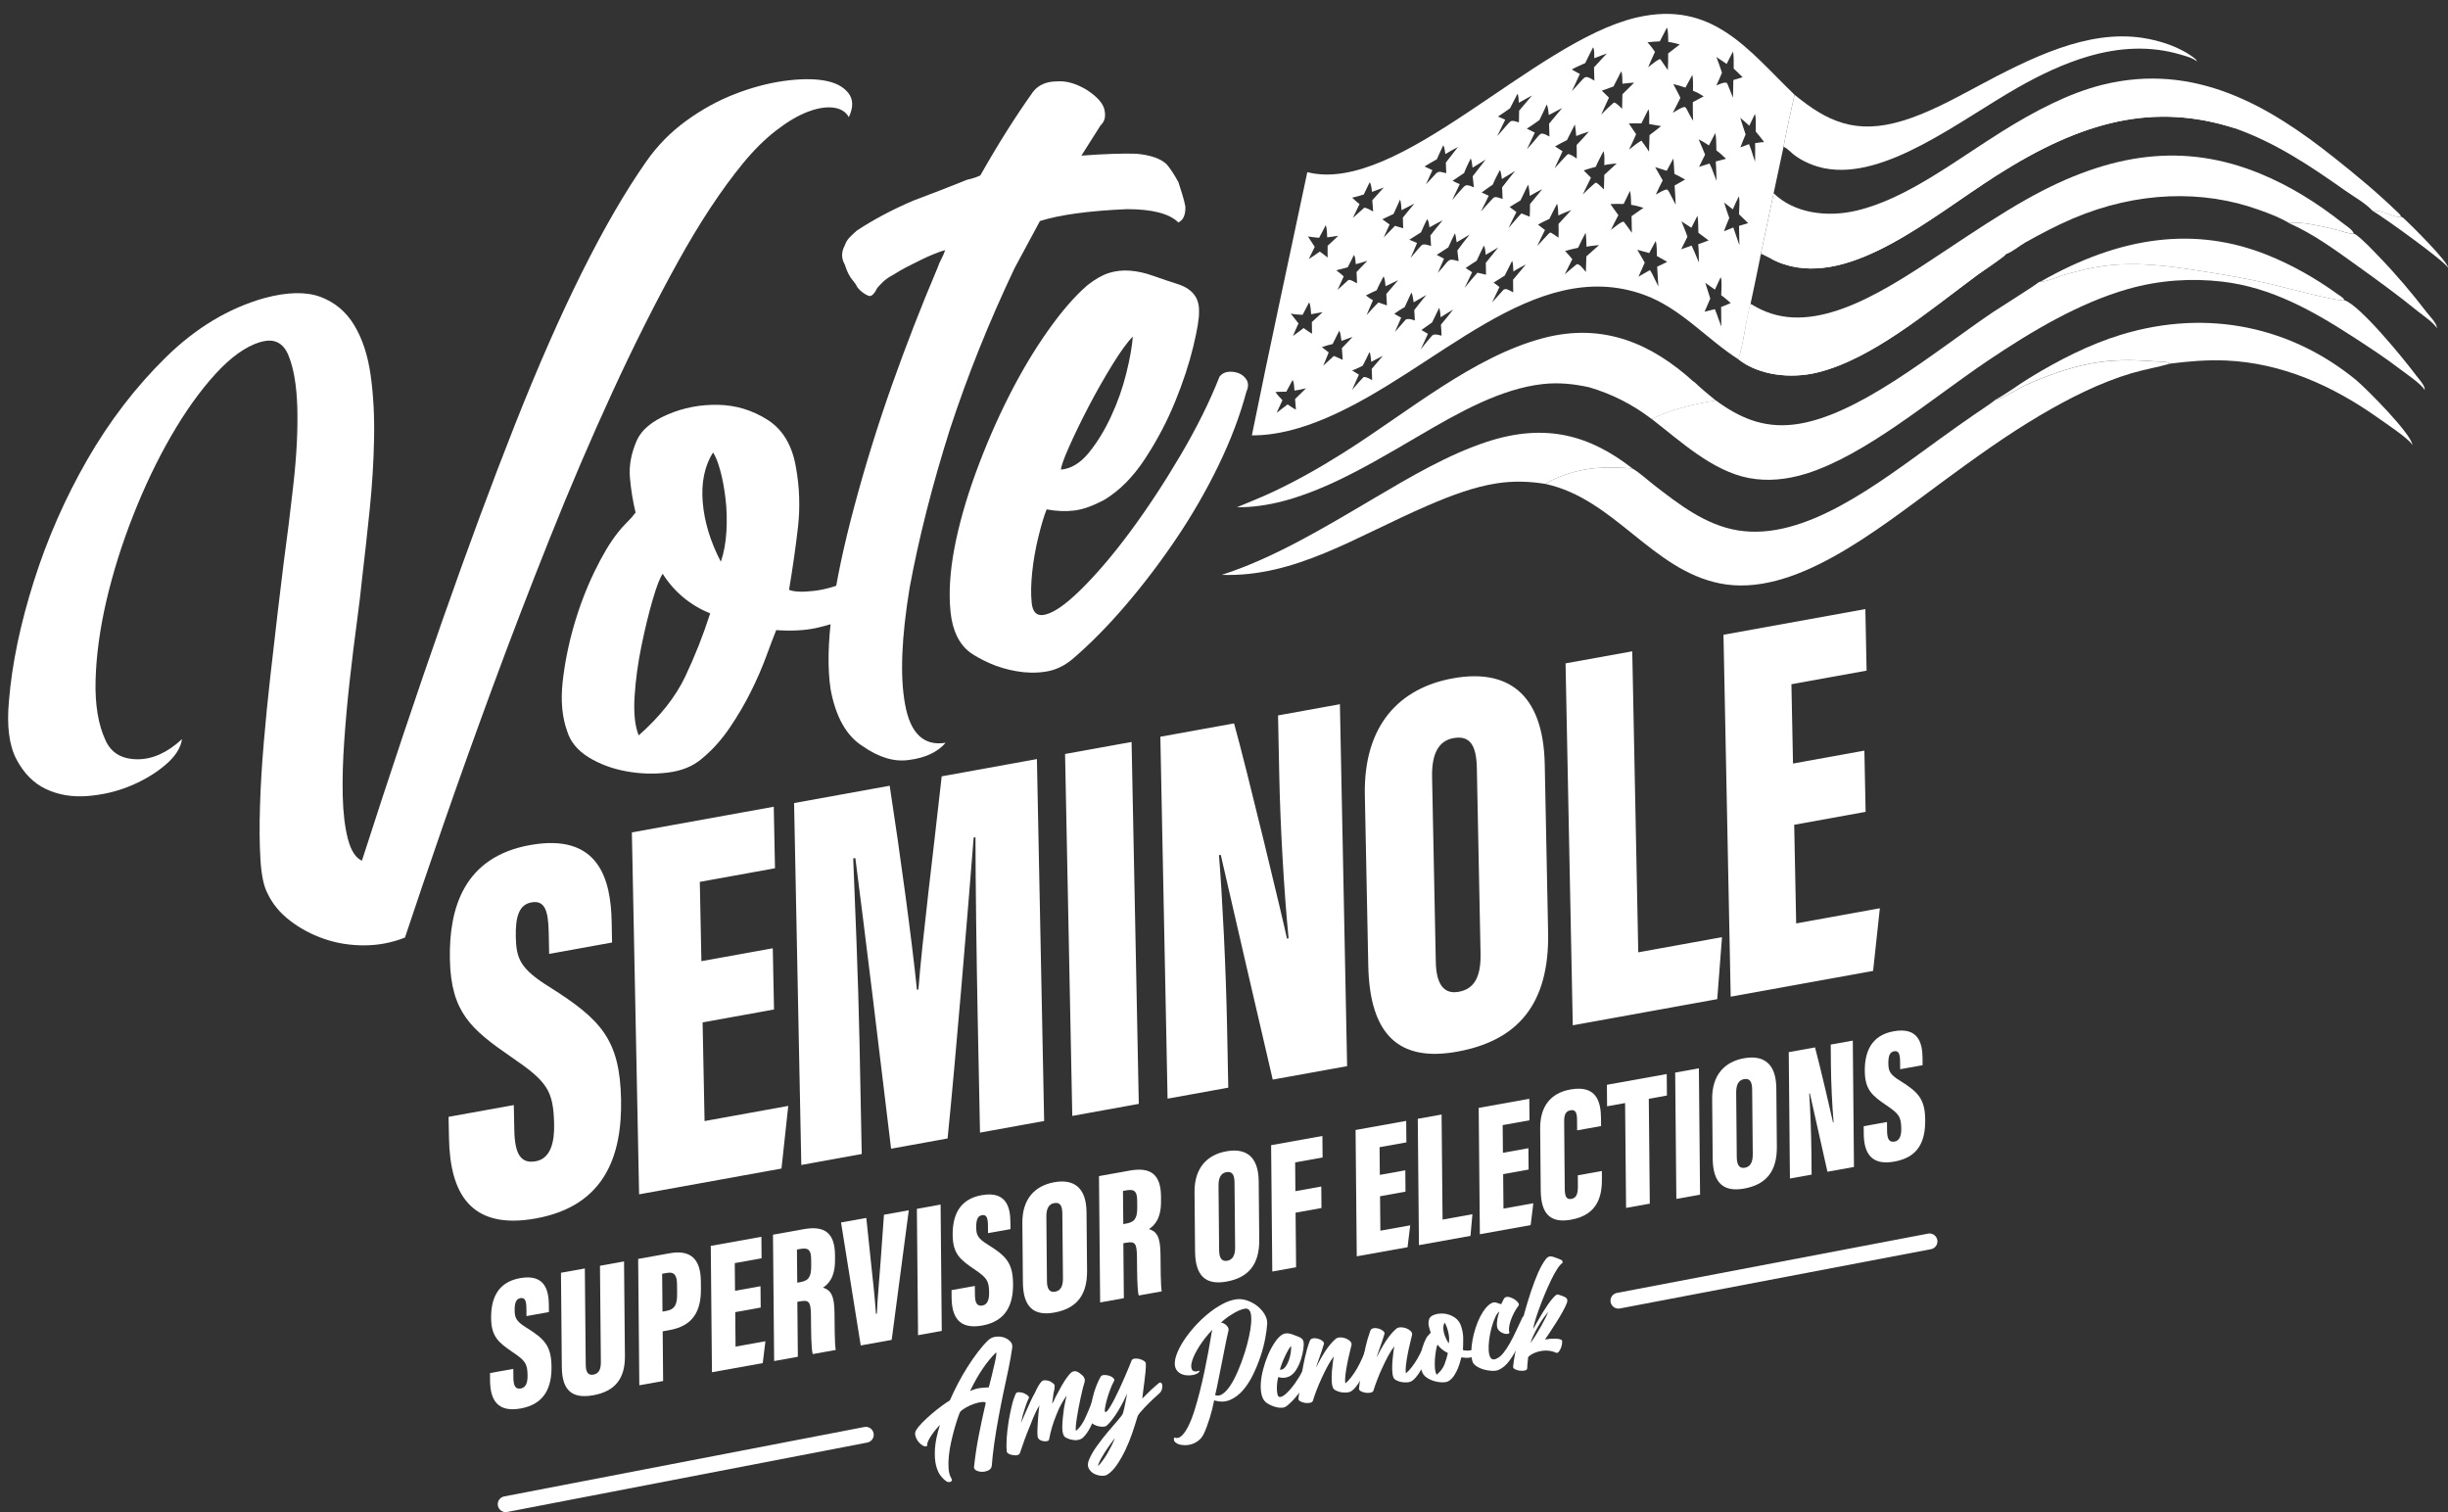 <svg width="170" height="105" viewBox="0 0 170 105" fill="none" xmlns="http://www.w3.org/2000/svg">
<rect x="0" y="0" width="170" height="105" fill="#333333" stroke="none"/>
<path d="M18.068 23.751C17.059 24.061 16.017 24.806 14.946 25.985C13.873 27.163 12.851 28.599 11.877 30.287C10.903 31.975 10.024 33.815 9.241 35.809C8.457 37.803 7.841 39.775 7.388 41.718C6.937 43.664 6.687 45.497 6.638 47.214C6.59 48.933 6.823 50.34 7.34 51.431C7.729 52.279 8.452 52.71 9.514 52.723C10.576 52.736 11.618 52.27 12.642 51.323C12.55 51.943 12.161 52.543 11.477 53.121C10.793 53.702 9.987 54.183 9.059 54.57C8.131 54.957 7.137 55.192 6.08 55.276C5.023 55.359 4.062 55.199 3.202 54.796C2.341 54.392 1.655 53.702 1.143 52.728C0.63 51.754 0.459 50.393 0.624 48.643C0.835 46.089 1.411 43.328 2.352 40.358C3.293 37.39 4.535 34.569 6.076 31.894C7.619 29.221 9.428 26.862 11.508 24.82C13.585 22.777 15.869 21.403 18.358 20.698C19.952 20.271 21.249 20.245 22.245 20.612C23.24 20.981 24.025 21.634 24.595 22.573C25.164 23.512 25.544 24.67 25.738 26.046C25.931 27.422 26.01 28.909 25.977 30.505C25.944 32.101 25.843 33.723 25.674 35.376C25.505 37.027 25.333 38.592 25.157 40.065C25.074 40.92 24.948 41.967 24.784 43.2C24.617 44.433 24.454 45.757 24.296 47.168C24.137 48.579 24.008 49.993 23.909 51.407C23.808 52.822 23.772 54.113 23.801 55.273C23.827 56.436 23.948 57.428 24.157 58.243C24.368 59.059 24.691 59.567 25.133 59.767C29.042 47.617 32.583 37.526 35.756 29.5C38.928 21.474 41.964 15.386 44.861 11.24C45.642 10.119 46.576 9.165 47.664 8.38C48.752 7.593 49.878 6.976 51.038 6.527C52.199 6.079 53.327 5.778 54.422 5.624C55.514 5.472 56.449 5.459 57.22 5.588C57.992 5.72 58.553 6.006 58.906 6.448C59.258 6.89 59.271 7.45 58.946 8.134C58.733 7.754 58.37 7.534 57.858 7.472C57.343 7.411 56.748 7.512 56.071 7.771C55.394 8.033 54.664 8.466 53.883 9.071C53.103 9.677 52.336 10.436 51.588 11.35C50.091 13.177 48.581 15.466 47.062 18.211C45.543 20.957 44.032 23.958 42.533 27.216C41.034 30.472 39.581 33.866 38.172 37.396C36.763 40.927 35.437 44.374 34.199 47.74C32.959 51.105 31.821 54.286 30.783 57.281C29.745 60.275 28.859 62.882 28.123 65.102C27.233 65.458 26.296 65.639 25.316 65.645C24.333 65.65 23.403 65.502 22.526 65.201C21.649 64.9 20.855 64.478 20.145 63.933C19.435 63.39 18.907 62.746 18.564 62.005C18.309 61.519 18.149 60.739 18.085 59.663C18.021 58.591 18.011 57.364 18.055 55.983C18.096 54.605 18.184 53.132 18.318 51.569C18.45 50.008 18.604 48.459 18.778 46.924C18.951 45.39 19.119 43.937 19.279 42.565C19.439 41.195 19.578 40.037 19.699 39.091C19.941 37.322 20.172 35.466 20.387 33.523C20.602 31.582 20.688 29.843 20.646 28.306C20.602 26.772 20.396 25.556 20.026 24.663C19.655 23.771 19.004 23.47 18.074 23.758L18.068 23.751Z" fill="white"/>
<path d="M58.896 40.336C59.206 40.215 59.432 40.261 59.579 40.481C59.724 40.701 59.806 40.976 59.819 41.31C59.832 41.644 59.777 41.967 59.652 42.277C59.527 42.59 59.366 42.77 59.173 42.823C58.282 43.179 57.449 43.443 56.669 43.61C55.888 43.779 54.967 43.827 53.903 43.755C53.725 44.199 53.494 44.806 53.211 45.575C52.927 46.346 52.578 47.153 52.16 47.998C51.742 48.844 51.245 49.69 50.672 50.537C50.096 51.385 49.447 52.104 48.724 52.693C48.115 53.212 47.332 53.531 46.376 53.647C45.418 53.766 44.453 53.735 43.483 53.557C42.511 53.381 41.645 53.056 40.878 52.585C40.113 52.115 39.616 51.515 39.39 50.783C39.036 49.807 38.93 48.666 39.073 47.358C39.218 46.05 39.478 44.742 39.858 43.429C40.238 42.119 40.709 40.881 41.269 39.721C41.832 38.558 42.373 37.65 42.898 36.995C43.085 36.748 43.292 36.513 43.518 36.294C43.745 36.076 43.951 35.841 44.138 35.592C43.949 34.81 43.817 34.003 43.745 33.17C43.672 32.336 43.833 31.47 44.228 30.571C44.554 29.85 45.266 29.252 46.367 28.782C47.469 28.309 48.638 28.085 49.878 28.111C51.118 28.138 52.261 28.487 53.312 29.158C54.36 29.83 55.013 30.925 55.273 32.442C55.526 33.842 55.572 35.238 55.413 36.628C55.253 38.019 55.046 39.461 54.794 40.958C55.152 41.101 55.734 41.123 56.535 41.029C57.335 40.934 58.122 40.703 58.893 40.338L58.896 40.336ZM44.356 51.064C45.835 49.756 46.91 48.398 47.581 46.988C48.249 45.581 48.829 44.117 49.317 42.596C47.917 42.018 46.82 41.101 46.022 39.846C45.835 40.094 45.604 40.692 45.327 41.638C45.05 42.585 44.791 43.656 44.545 44.852C44.299 46.047 44.14 47.221 44.068 48.371C43.997 49.521 44.092 50.418 44.354 51.062L44.356 51.064ZM50.058 39.008C50.269 38.397 50.397 37.698 50.445 36.911C50.491 36.124 50.472 35.357 50.381 34.607C50.291 33.858 50.166 33.198 50.005 32.624C49.845 32.053 49.68 31.651 49.515 31.418C48.924 32.369 48.687 33.524 48.801 34.88C48.915 36.239 49.333 37.615 50.058 39.006V39.008Z" fill="white"/>
<path d="M75.097 10.806C76.744 10.685 78.019 10.643 78.924 10.676C79.909 10.769 80.609 11.013 81.017 11.408C81.266 11.692 81.536 12.107 81.835 12.65C81.925 12.938 82.015 13.224 82.106 13.512C82.196 13.8 82.266 14.073 82.317 14.33C82.341 14.908 82.178 15.28 81.831 15.449C81.215 14.833 80.024 14.523 78.256 14.523C75.587 14.64 73.574 14.917 72.217 15.35C71.925 15.893 71.633 16.436 71.34 16.979C71.048 17.522 70.755 18.065 70.463 18.608C68.689 22.338 67.19 26.076 65.965 29.815C64.745 33.671 63.813 37.336 63.169 40.809C62.602 44.263 62.494 46.951 62.848 48.879C63.206 50.924 64.147 51.823 65.671 51.577C65.108 52.229 64.259 52.627 63.125 52.77C62.109 52.922 61.034 52.599 59.902 51.81C58.775 51.095 58.031 49.774 57.678 47.846C57.462 46.388 57.497 44.601 57.783 42.484C58.071 40.367 58.59 37.909 59.342 35.109C60.093 32.308 60.953 29.536 61.922 26.794C62.892 24.053 63.949 21.327 65.099 18.617C65.169 18.403 65.26 18.195 65.367 17.992C65.477 17.788 65.567 17.581 65.638 17.368C65.442 17.419 65.2 17.502 64.91 17.619C64.62 17.733 64.301 17.876 63.954 18.045C63.606 18.214 63.279 18.377 62.971 18.538C62.663 18.696 62.356 18.874 62.05 19.072C61.742 19.23 61.494 19.404 61.305 19.588C61.116 19.775 60.984 19.916 60.909 20.013C60.691 20.459 60.483 20.63 60.28 20.527C60.001 20.406 59.757 20.219 59.55 19.962C59.465 19.791 59.361 19.632 59.236 19.489C59.111 19.346 59.008 19.19 58.922 19.017C58.836 18.845 58.77 18.687 58.726 18.544C58.682 18.401 58.638 18.296 58.594 18.23C58.423 17.847 58.445 17.454 58.664 17.045C58.735 16.832 58.845 16.647 58.996 16.491C59.148 16.335 59.317 16.174 59.507 16.007C60.694 15.229 62.002 14.537 63.431 13.928C64.127 13.666 64.785 13.418 65.405 13.176C66.022 12.936 66.603 12.705 67.146 12.486C67.262 12.455 67.399 12.419 67.555 12.378C67.711 12.336 67.884 12.272 68.078 12.182C69.289 10.039 70.507 8.104 71.734 6.383C72.105 5.897 72.666 5.653 73.413 5.651C74.04 5.602 74.717 5.796 75.442 6.225C76.128 6.666 76.539 7.102 76.676 7.535C76.814 8.043 76.731 8.434 76.427 8.707C76.13 9.173 75.873 9.581 75.651 9.931C75.429 10.28 75.245 10.573 75.097 10.806Z" fill="white"/>
<path d="M84.684 26.161C84.834 25.963 85.034 25.849 85.289 25.82C85.544 25.792 85.79 25.827 86.029 25.919C86.269 26.014 86.452 26.174 86.579 26.396C86.707 26.62 86.696 26.891 86.553 27.205C86.109 28.872 85.46 30.582 84.609 32.336C83.756 34.09 82.774 35.792 81.661 37.436C80.549 39.083 79.373 40.626 78.135 42.068C76.898 43.511 75.669 44.75 74.453 45.788C73.881 46.258 73.266 46.542 72.602 46.641C71.938 46.74 71.27 46.729 70.597 46.61C69.924 46.494 69.307 46.311 68.748 46.063C68.188 45.816 67.726 45.562 67.361 45.302C66.592 44.715 66.141 43.774 66.009 42.479C65.879 41.185 65.967 39.725 66.273 38.096C66.581 36.467 67.071 34.73 67.741 32.884C68.414 31.039 69.177 29.267 70.032 27.57C70.887 25.875 71.797 24.343 72.765 22.974C73.732 21.606 74.651 20.547 75.526 19.797C76.058 19.377 76.559 19.096 77.023 18.951C77.489 18.808 77.977 18.755 78.491 18.797C79.004 18.838 79.529 18.955 80.068 19.148C80.606 19.342 81.213 19.546 81.89 19.762C82.846 20.102 83.304 20.733 83.264 21.657C83.282 22.09 83.147 22.899 82.862 24.084C82.576 25.271 82.156 26.544 81.602 27.9C81.048 29.259 80.356 30.575 79.522 31.848C78.689 33.123 77.735 34.082 76.662 34.724C75.893 35.128 75.214 35.37 74.629 35.447C74.042 35.524 73.393 35.5 72.681 35.372C72.503 35.816 72.312 36.454 72.11 37.28C71.907 38.109 71.764 38.929 71.679 39.745C71.593 40.562 71.584 41.268 71.646 41.866C71.71 42.464 71.956 42.745 72.387 42.708C73.013 42.66 73.884 42.09 75 41C76.115 39.91 77.269 38.56 78.463 36.951C79.654 35.344 80.822 33.574 81.963 31.642C83.103 29.711 84.011 27.88 84.689 26.154L84.684 26.161ZM78.674 23.365C78.296 23.743 77.821 24.396 77.249 25.323C76.678 26.249 76.126 27.221 75.598 28.232C75.069 29.248 74.616 30.182 74.238 31.035C73.859 31.89 73.675 32.415 73.681 32.611C74.387 32.543 75.029 32.152 75.609 31.442C76.19 30.731 76.704 29.89 77.157 28.916C77.61 27.942 77.962 26.946 78.214 25.926C78.467 24.906 78.619 24.053 78.669 23.365H78.674Z" fill="white"/>
<path d="M35.646 95.055L35.652 95.662C35.657 96.24 35.8 96.482 36.176 96.414C36.556 96.346 36.642 95.932 36.637 95.519C36.631 94.69 36.475 94.479 35.593 93.886C34.619 93.222 34.118 92.815 34.105 91.525C34.094 90.272 34.489 89.043 36.114 88.753C37.84 88.443 38.106 89.601 38.115 90.604L38.119 91.109L36.56 91.388L36.556 90.863C36.551 90.331 36.464 90.083 36.136 90.142C35.833 90.197 35.736 90.483 35.74 90.98C35.745 91.507 35.842 91.751 36.556 92.191C37.827 92.978 38.286 93.466 38.299 94.91C38.312 96.284 37.864 97.498 36.158 97.803C34.523 98.098 34.045 97.172 34.032 95.871L34.028 95.345L35.644 95.055H35.646Z" fill="white"/>
<path d="M40.614 88.082L40.676 94.763C40.68 95.275 40.836 95.522 41.212 95.453C41.61 95.381 41.731 95.049 41.727 94.574L41.665 87.893L43.336 87.592L43.397 94.163C43.413 95.717 42.72 96.612 41.201 96.885C39.711 97.153 39.031 96.531 39.016 94.937L38.956 88.379L40.618 88.08L40.614 88.082Z" fill="white"/>
<path d="M44.318 87.419L46.519 87.023C47.943 86.768 48.658 87.41 48.671 88.964L48.675 89.501C48.688 91.037 48.13 92.066 46.503 92.359L46.02 92.446L46.05 95.896L44.397 96.192L44.316 87.419H44.318ZM46.006 91.077L46.275 91.028C46.901 90.916 47.031 90.534 47.022 89.804L47.016 89.199C47.011 88.632 46.877 88.289 46.327 88.388L45.982 88.45L46.006 91.077Z" fill="white"/>
<path d="M52.828 90.795L51.059 91.114L51.08 93.506L53.154 93.134L52.969 94.653L49.441 95.286L49.359 86.513L52.874 85.882L52.888 87.374L51.026 87.709L51.043 89.632L52.813 89.314L52.826 90.797L52.828 90.795Z" fill="white"/>
<path d="M55.371 90.399L55.407 94.213L53.76 94.51L53.679 85.736L55.82 85.352C57.258 85.092 57.974 85.611 57.987 87.145V87.46C58.003 88.711 57.517 89.17 57.15 89.414C57.686 89.581 57.941 89.937 57.952 91.162C57.961 92.008 57.959 93.292 58.036 93.74L56.44 94.026C56.33 93.648 56.328 92.505 56.317 91.386C56.308 90.399 56.196 90.252 55.567 90.364L55.371 90.399ZM55.363 89.069L55.567 89.032C56.119 88.933 56.341 88.715 56.334 87.897L56.33 87.473C56.325 86.884 56.207 86.611 55.6 86.721L55.343 86.767L55.365 89.067L55.363 89.069Z" fill="white"/>
<path d="M59.773 93.427L58.406 84.886L60.16 84.572L60.496 87.766C60.613 88.876 60.76 90.123 60.828 91.228L60.894 91.217C60.938 90.092 61.068 88.865 61.149 87.66L61.386 84.35L63.11 84.04L61.923 93.04L59.773 93.427Z" fill="white"/>
<path d="M65.319 83.644L65.4 92.418L63.754 92.714L63.672 83.941L65.319 83.644Z" fill="white"/>
<path d="M67.698 89.296L67.704 89.903C67.709 90.481 67.852 90.722 68.228 90.654C68.608 90.586 68.694 90.173 68.689 89.76C68.683 88.931 68.527 88.72 67.645 88.126C66.671 87.462 66.17 87.056 66.157 85.765C66.146 84.512 66.541 83.283 68.166 82.993C69.892 82.683 70.158 83.842 70.167 84.844L70.171 85.35L68.612 85.629L68.608 85.103C68.603 84.572 68.516 84.323 68.188 84.382C67.885 84.437 67.788 84.723 67.792 85.22C67.797 85.748 67.894 85.992 68.608 86.431C69.879 87.218 70.338 87.706 70.351 89.151C70.364 90.525 69.916 91.738 68.21 92.044C66.575 92.338 66.097 91.413 66.084 90.111L66.08 89.586L67.696 89.296H67.698Z" fill="white"/>
<path d="M75.453 84.174L75.491 88.243C75.506 89.984 74.713 90.874 73.213 91.143C71.791 91.398 71.052 90.764 71.035 89.061L70.997 84.928C70.982 83.233 71.885 82.332 73.207 82.094C74.537 81.855 75.438 82.422 75.453 84.174ZM72.664 84.484L72.705 88.968C72.71 89.509 72.894 89.76 73.264 89.694C73.648 89.626 73.82 89.338 73.816 88.76L73.774 84.271C73.769 83.723 73.618 83.468 73.202 83.543C72.85 83.607 72.659 83.901 72.664 84.482V84.484Z" fill="white"/>
<path d="M78.01 86.33L78.046 90.145L76.399 90.441L76.318 81.668L78.459 81.283C79.897 81.024 80.613 81.542 80.626 83.077V83.391C80.642 84.642 80.156 85.102 79.789 85.346C80.325 85.513 80.58 85.869 80.591 87.093C80.6 87.94 80.598 89.224 80.675 89.672L79.079 89.958C78.969 89.58 78.967 88.436 78.956 87.317C78.947 86.33 78.835 86.183 78.206 86.295L78.01 86.33ZM78.004 85L78.208 84.963C78.76 84.864 78.982 84.647 78.975 83.829L78.971 83.404C78.967 82.815 78.848 82.543 78.241 82.653L77.984 82.699L78.006 84.998L78.004 85Z" fill="white"/>
<path d="M87.41 82.026L87.448 86.095C87.463 87.836 86.669 88.726 85.17 88.994C83.748 89.249 83.009 88.616 82.991 86.913L82.954 82.78C82.939 81.085 83.842 80.183 85.163 79.946C86.493 79.706 87.395 80.273 87.41 82.026ZM84.62 82.336L84.662 86.82C84.667 87.361 84.851 87.612 85.221 87.546C85.59 87.48 85.777 87.19 85.772 86.611L85.731 82.122C85.726 81.575 85.575 81.32 85.159 81.395C84.807 81.459 84.616 81.753 84.62 82.333V82.336Z" fill="white"/>
<path d="M88.274 79.52L91.833 78.88L91.847 80.373L89.941 80.716L89.958 82.714L91.756 82.391L91.769 83.884L89.971 84.207L90.007 87.997L88.353 88.293L88.272 79.52H88.274Z" fill="white"/>
<path d="M97.606 82.747L95.837 83.066L95.859 85.457L97.932 85.086L97.747 86.605L94.219 87.238L94.137 78.464L97.652 77.834L97.666 79.326L95.804 79.66L95.821 81.584L97.591 81.265L97.604 82.749L97.606 82.747Z" fill="white"/>
<path d="M98.457 77.689L100.11 77.392L100.178 84.688L102.251 84.314L102.117 85.818L98.538 86.462L98.457 77.689Z" fill="white"/>
<path d="M106.156 81.212L104.386 81.531L104.408 83.923L106.481 83.551L106.296 85.07L102.768 85.704L102.687 76.93L106.202 76.299L106.215 77.792L104.353 78.126L104.37 80.049L106.14 79.731L106.153 81.215L106.156 81.212Z" fill="white"/>
<path d="M111.24 81.311L111.245 81.786C111.256 82.894 111.069 84.343 109.101 84.694C107.648 84.956 107.011 84.277 106.995 82.665L106.956 78.363C106.943 76.837 107.679 75.899 109.053 75.653C110.864 75.327 111.17 76.495 111.181 77.642L111.185 78.192L109.523 78.491L109.517 77.743C109.512 77.26 109.409 77.033 109.064 77.097C108.723 77.158 108.615 77.409 108.622 77.906L108.664 82.544C108.668 83.013 108.747 83.318 109.121 83.252C109.477 83.188 109.581 82.9 109.576 82.342L109.57 81.612L111.238 81.313L111.24 81.311Z" fill="white"/>
<path d="M112.852 76.596L111.603 76.82L111.59 75.327L115.745 74.58L115.758 76.072L114.5 76.299L114.569 83.58L112.922 83.876L112.854 76.596H112.852Z" fill="white"/>
<path d="M117.978 74.182L118.06 82.956L116.413 83.252L116.332 74.479L117.978 74.182Z" fill="white"/>
<path d="M123.356 75.565L123.393 79.634C123.408 81.375 122.615 82.265 121.116 82.534C119.693 82.788 118.955 82.155 118.937 80.452L118.9 76.319C118.884 74.624 119.788 73.722 121.109 73.485C122.439 73.245 123.34 73.813 123.356 75.565ZM120.568 75.877L120.61 80.362C120.614 80.902 120.799 81.153 121.168 81.087C121.538 81.021 121.724 80.731 121.72 80.153L121.678 75.664C121.674 75.116 121.522 74.861 121.107 74.936C120.755 75 120.564 75.294 120.568 75.875V75.877Z" fill="white"/>
<path d="M124.301 81.833L124.219 73.059L126.044 72.731C126.325 73.754 127.222 77.572 127.295 77.944L127.334 77.937C127.233 76.787 127.158 75.2 127.147 73.976L127.134 72.534L128.666 72.259L128.748 81.032L126.906 81.364C126.721 80.562 125.74 76.192 125.683 75.921L125.639 75.93C125.714 76.95 125.78 78.687 125.793 80.065L125.806 81.564L124.303 81.835L124.301 81.833Z" fill="white"/>
<path d="M131.041 77.912L131.047 78.519C131.052 79.097 131.195 79.339 131.571 79.271C131.951 79.203 132.037 78.79 132.032 78.376C132.026 77.547 131.87 77.337 130.988 76.743C130.014 76.079 129.513 75.672 129.5 74.382C129.489 73.129 129.885 71.9 131.509 71.61C133.235 71.3 133.501 72.458 133.51 73.461L133.514 73.966L131.955 74.246L131.951 73.72C131.947 73.188 131.859 72.94 131.531 72.999C131.228 73.054 131.131 73.34 131.135 73.837C131.14 74.364 131.236 74.608 131.951 75.048C133.222 75.835 133.681 76.323 133.694 77.767C133.707 79.212 133.259 80.355 131.553 80.66C129.917 80.955 129.44 80.029 129.427 78.728L129.423 78.203L131.039 77.912H131.041Z" fill="white"/>
<path d="M35.681 76.736L35.716 78.477C35.749 80.13 36.158 80.827 37.211 80.636C38.264 80.444 38.506 79.259 38.481 78.075C38.433 75.703 37.993 75.094 35.494 73.39C32.737 71.482 31.317 70.314 31.242 66.612C31.17 63.022 32.242 59.51 36.797 58.683C41.634 57.808 42.419 61.125 42.476 64.001L42.504 65.447L38.136 66.239L38.105 64.733C38.075 63.207 37.82 62.497 36.905 62.662C36.052 62.816 35.791 63.634 35.819 65.056C35.85 66.571 36.127 67.27 38.149 68.529C41.744 70.794 43.045 72.194 43.129 76.333C43.208 80.269 41.986 83.744 37.209 84.608C32.621 85.439 31.255 82.783 31.181 79.059L31.15 77.553L35.681 76.734V76.736ZM53.749 70.099L48.792 70.996L48.928 77.846L54.74 76.793L54.27 81.143L44.382 82.933L43.88 57.801L53.733 56.019L53.819 60.292L48.598 61.237L48.708 66.744L53.665 65.847L53.751 70.097L53.749 70.099ZM67.895 70.64C67.818 66.751 67.744 61.229 67.741 58.136L67.616 58.157C67.214 63.275 66.354 73.649 65.805 79.055L61.881 79.765C61.241 74.366 59.997 64.188 59.399 59.582L59.251 59.608C59.37 62.548 59.599 67.975 59.687 72.306L59.843 80.134L55.646 80.895L55.145 55.764L61.784 54.561C62.505 59.226 63.336 65.373 63.677 68.727L63.776 68.71C64.075 65.005 64.767 59.58 65.396 53.908L72.008 52.71L72.51 77.841L68.056 78.648L67.895 70.642V70.64ZM78.582 51.521L79.083 76.652L74.464 77.488L73.963 52.356L78.582 51.521ZM81.081 76.29L80.58 51.158L85.698 50.232C86.524 53.161 89.16 64.108 89.373 65.175L89.485 65.155C89.162 61.857 88.907 57.316 88.837 53.807L88.753 49.678L93.049 48.9L93.55 74.032L88.384 74.966C87.839 72.664 84.948 60.138 84.776 59.362L84.651 59.384C84.891 62.31 85.133 67.283 85.212 71.233L85.297 75.527L81.081 76.29ZM107.274 53.073L107.507 64.731C107.606 69.719 105.404 72.262 101.2 73.025C97.21 73.748 95.115 71.928 95.019 67.041L94.781 55.205C94.684 50.353 97.193 47.773 100.897 47.102C104.601 46.431 107.173 48.056 107.274 53.073ZM99.45 53.943L99.708 66.788C99.738 68.34 100.264 69.059 101.297 68.87C102.374 68.674 102.849 67.852 102.816 66.199L102.559 53.341C102.528 51.771 102.095 51.044 100.932 51.255C99.947 51.433 99.417 52.275 99.45 53.941V53.943ZM108.719 46.064L113.351 45.227L113.768 66.129L119.583 65.076L119.253 69.38L109.22 71.196L108.719 46.064ZM129.555 56.375L124.597 57.272L124.734 64.122L130.546 63.069L130.076 67.419L120.187 69.209L119.686 44.077L129.539 42.294L129.625 46.568L124.404 47.513L124.514 53.02L129.471 52.123L129.557 56.372L129.555 56.375Z" fill="white"/>
<path d="M60.023 99.09C60.321 99.032 60.609 99.227 60.666 99.525C60.724 99.823 60.529 100.112 60.23 100.169L35.22 104.99C34.922 105.047 34.634 104.852 34.576 104.554C34.519 104.256 34.714 103.968 35.012 103.911L60.023 99.09Z" fill="white"/>
<path d="M133.948 85.654C134.226 85.63 134.482 85.82 134.535 86.099C134.592 86.397 134.396 86.685 134.098 86.742L112.493 90.859C112.195 90.916 111.907 90.72 111.85 90.422C111.793 90.124 111.989 89.836 112.287 89.779L133.892 85.662L133.948 85.654Z" fill="white"/>
<path d="M68.458 97.42C68.434 97.363 68.342 97.341 68.183 97.356C68.025 97.371 67.847 97.413 67.651 97.479C67.456 97.547 67.265 97.633 67.08 97.736C66.895 97.84 66.757 97.945 66.669 98.053C66.629 98.136 66.574 98.284 66.502 98.495C66.429 98.706 66.355 98.952 66.275 99.234C66.196 99.515 66.121 99.816 66.049 100.139C65.976 100.462 65.926 100.779 65.893 101.091C65.86 101.403 65.856 101.696 65.873 101.968C65.893 102.241 65.954 102.467 66.062 102.65C66.104 102.711 66.115 102.764 66.1 102.804C66.084 102.845 66.055 102.874 66.016 102.892C65.976 102.909 65.932 102.918 65.882 102.914C65.831 102.911 65.79 102.9 65.757 102.883C65.612 102.793 65.469 102.659 65.326 102.478C65.185 102.3 65.077 102.054 65 101.746C64.926 101.436 64.901 101.054 64.928 100.599C64.954 100.141 65.071 99.59 65.275 98.943C65.269 98.943 65.216 98.998 65.119 99.108C65.022 99.216 64.917 99.346 64.805 99.495C64.692 99.645 64.591 99.801 64.504 99.966C64.416 100.128 64.378 100.271 64.391 100.392C64.317 100.451 64.222 100.451 64.11 100.392C63.996 100.335 63.892 100.249 63.796 100.135C63.699 100.021 63.629 99.889 63.58 99.741C63.532 99.592 63.541 99.458 63.604 99.341C63.686 99.189 63.831 99.009 64.035 98.798C64.242 98.587 64.464 98.38 64.706 98.174C64.948 97.969 65.183 97.78 65.416 97.611C65.649 97.442 65.829 97.319 65.963 97.244C66.124 96.873 66.306 96.488 66.515 96.088C66.724 95.69 66.946 95.303 67.183 94.929C67.418 94.555 67.66 94.21 67.904 93.887C68.148 93.566 68.386 93.294 68.617 93.072C68.762 92.933 68.935 92.85 69.138 92.823C69.34 92.797 69.529 92.812 69.703 92.867C69.876 92.922 70.023 93.01 70.144 93.133C70.265 93.254 70.316 93.397 70.296 93.562C70.27 93.766 70.23 94.01 70.18 94.3C70.129 94.588 70.079 94.843 70.032 95.065C69.92 95.582 69.802 96.134 69.678 96.723C69.555 97.31 69.439 97.899 69.331 98.488C69.223 99.077 69.129 99.653 69.047 100.221C68.966 100.786 68.909 101.307 68.874 101.779C68.858 101.92 68.784 102.023 68.652 102.094C68.518 102.162 68.375 102.197 68.221 102.201C68.067 102.203 67.928 102.173 67.803 102.111C67.678 102.047 67.623 101.957 67.643 101.839C67.72 101.113 67.832 100.383 67.975 99.651C68.12 98.919 68.278 98.176 68.452 97.429L68.458 97.42ZM68.667 96.338C68.737 96.075 68.808 95.795 68.878 95.505C68.948 95.213 69.01 94.949 69.065 94.709C69.12 94.47 69.16 94.276 69.179 94.127C69.199 93.977 69.193 93.909 69.157 93.922C68.843 94.237 68.537 94.608 68.243 95.041C67.948 95.474 67.656 95.991 67.366 96.591C67.614 96.481 67.838 96.411 68.038 96.387C68.236 96.36 68.447 96.345 68.667 96.338Z" fill="white"/>
<path d="M76.249 96.811C76.273 96.816 76.298 96.823 76.322 96.834C76.348 96.851 76.373 96.867 76.392 96.88C76.412 96.891 76.432 96.904 76.449 96.917C76.478 96.95 76.489 96.974 76.485 96.992C76.421 97.203 76.346 97.436 76.265 97.695C76.181 97.955 76.082 98.238 75.966 98.55C75.726 99.173 75.456 99.612 75.155 99.872C75.045 99.951 74.889 99.997 74.684 100.008C74.592 100.001 74.504 99.988 74.42 99.973C74.337 99.957 74.251 99.929 74.159 99.891C73.996 99.834 73.893 99.753 73.853 99.643C73.781 99.478 73.754 99.216 73.778 98.852C73.787 98.674 73.8 98.498 73.822 98.322C73.842 98.146 73.864 97.968 73.888 97.788C73.919 97.605 73.95 97.442 73.983 97.295C74.016 97.148 74.047 97.018 74.073 96.906C73.95 97.08 73.827 97.275 73.706 97.491C73.585 97.706 73.471 97.955 73.365 98.232C73.251 98.504 73.15 98.786 73.064 99.076C72.978 99.366 72.908 99.661 72.851 99.962C72.84 100.032 72.774 100.072 72.651 100.076C72.545 100.094 72.424 100.076 72.286 100.023C72.169 99.973 72.094 99.894 72.061 99.786C72.037 99.636 72.033 99.412 72.05 99.109C72.061 98.946 72.07 98.788 72.079 98.634C72.088 98.48 72.099 98.328 72.112 98.179C72.123 98.023 72.138 97.9 72.152 97.805C72.167 97.711 72.178 97.64 72.185 97.592C72.013 97.843 71.802 98.295 71.552 98.951C71.409 99.289 71.279 99.619 71.16 99.942C71.041 100.265 70.929 100.588 70.824 100.911C70.791 100.993 70.705 101.043 70.562 101.059C70.485 101.057 70.413 101.05 70.347 101.043C70.281 101.035 70.215 101.017 70.149 100.991C70.019 100.951 69.94 100.883 69.909 100.791C69.865 100.261 69.909 99.568 70.041 98.711C70.114 98.278 70.191 97.9 70.27 97.581C70.349 97.26 70.441 96.994 70.542 96.776C70.569 96.71 70.641 96.675 70.756 96.671C70.802 96.677 70.855 96.684 70.91 96.691C70.965 96.697 71.019 96.71 71.077 96.732C71.136 96.761 71.187 96.787 71.233 96.809C71.279 96.831 71.321 96.86 71.356 96.893C71.435 96.957 71.468 97.016 71.455 97.071C71.409 97.154 71.362 97.256 71.321 97.37C71.279 97.484 71.228 97.623 71.173 97.785C71.07 98.078 70.978 98.423 70.899 98.821C70.949 98.704 71.006 98.568 71.077 98.405C71.147 98.243 71.224 98.065 71.314 97.867C71.402 97.669 71.492 97.471 71.582 97.275C71.672 97.08 71.767 96.893 71.868 96.717C72.035 96.343 72.187 96.084 72.323 95.939C72.402 95.858 72.508 95.827 72.642 95.851C72.712 95.855 72.78 95.868 72.851 95.89C72.919 95.912 72.98 95.948 73.035 95.992C73.178 96.066 73.246 96.154 73.24 96.255C73.235 96.271 73.233 96.295 73.235 96.326C73.235 96.356 73.235 96.396 73.227 96.442C73.218 96.482 73.209 96.528 73.198 96.579C73.187 96.631 73.176 96.684 73.163 96.739C73.154 96.825 73.143 96.908 73.13 96.985C73.117 97.064 73.108 97.139 73.103 97.207C73.075 97.35 73.066 97.436 73.077 97.465C73.09 97.447 73.103 97.423 73.117 97.39C73.13 97.357 73.152 97.315 73.183 97.264C73.244 97.124 73.319 96.972 73.411 96.807C73.501 96.642 73.607 96.451 73.723 96.231C73.961 95.816 74.174 95.517 74.365 95.33C74.552 95.167 74.761 95.178 74.992 95.363C75.062 95.413 75.122 95.462 75.172 95.51C75.223 95.558 75.26 95.609 75.284 95.657C75.346 95.754 75.35 95.888 75.295 96.058C75.254 96.178 75.214 96.326 75.174 96.497C75.135 96.669 75.089 96.871 75.034 97.102C74.987 97.333 74.944 97.555 74.9 97.774C74.856 97.992 74.818 98.212 74.785 98.432C74.713 98.874 74.689 99.184 74.713 99.364C75.003 99.131 75.249 98.768 75.449 98.276C75.561 98.027 75.66 97.788 75.748 97.559C75.836 97.33 75.92 97.106 75.996 96.884L75.992 96.862L76.177 96.796C76.21 96.807 76.236 96.814 76.26 96.816L76.249 96.811Z" fill="white"/>
<path d="M80.466 96.045C80.534 95.994 80.591 95.987 80.635 96.023C80.679 96.058 80.706 96.115 80.717 96.194C80.725 96.273 80.717 96.366 80.688 96.469C80.659 96.574 80.602 96.667 80.516 96.75C80.255 96.979 80.015 97.201 79.796 97.419C79.576 97.636 79.367 97.861 79.167 98.094C79.077 98.192 79.013 98.3 78.98 98.412C78.883 98.742 78.764 99.111 78.626 99.518C78.487 99.925 78.327 100.318 78.147 100.696C77.964 101.074 77.766 101.422 77.551 101.734C77.335 102.046 77.109 102.273 76.872 102.411C76.782 102.464 76.647 102.486 76.467 102.473C76.289 102.459 76.122 102.411 75.966 102.328C75.81 102.242 75.689 102.121 75.605 101.963C75.522 101.804 75.528 101.606 75.625 101.367C75.751 101.061 75.937 100.738 76.186 100.393C76.434 100.048 76.689 99.725 76.946 99.419C77.206 99.116 77.437 98.845 77.639 98.612C77.841 98.379 77.956 98.221 77.98 98.142C78.004 98.061 78.032 97.959 78.061 97.836C78.09 97.713 78.116 97.586 78.14 97.456C78.164 97.326 78.189 97.199 78.215 97.076C78.239 96.953 78.257 96.849 78.265 96.763C78.184 96.968 78.087 97.179 77.975 97.392C77.861 97.608 77.744 97.812 77.626 98.008C77.505 98.203 77.382 98.386 77.252 98.553C77.122 98.72 76.999 98.861 76.88 98.973C76.808 99.039 76.702 99.072 76.564 99.072C76.425 99.072 76.289 99.05 76.155 99.004C76.021 98.957 75.904 98.891 75.805 98.804C75.707 98.716 75.66 98.619 75.665 98.511C75.671 98.318 75.693 98.096 75.731 97.838C75.768 97.584 75.819 97.322 75.88 97.056C75.942 96.79 76.021 96.528 76.118 96.275C76.214 96.023 76.32 95.794 76.439 95.59C76.48 95.521 76.562 95.484 76.678 95.48C76.797 95.475 76.913 95.493 77.032 95.53C77.149 95.568 77.245 95.623 77.318 95.695C77.391 95.768 77.401 95.847 77.347 95.933C77.274 96.051 77.193 96.234 77.1 96.48C77.008 96.726 76.927 96.968 76.861 97.21C76.795 97.452 76.751 97.658 76.729 97.83C76.707 98.001 76.729 98.076 76.795 98.049C76.861 98.023 76.942 97.929 77.045 97.766C77.149 97.603 77.261 97.403 77.382 97.17C77.503 96.935 77.628 96.678 77.758 96.401C77.887 96.122 78.006 95.856 78.116 95.598C78.226 95.343 78.323 95.112 78.408 94.91C78.494 94.708 78.551 94.563 78.582 94.473C78.615 94.398 78.685 94.354 78.789 94.341C78.894 94.328 79.006 94.334 79.125 94.365C79.246 94.396 79.349 94.44 79.442 94.501C79.532 94.563 79.576 94.629 79.573 94.697C79.578 94.858 79.569 95.047 79.549 95.264C79.527 95.482 79.503 95.706 79.472 95.937C79.442 96.168 79.413 96.388 79.387 96.594C79.36 96.801 79.34 96.975 79.325 97.115C79.567 96.867 79.771 96.667 79.936 96.513C80.101 96.359 80.279 96.205 80.468 96.049L80.466 96.045ZM76.252 101.811C76.355 101.701 76.465 101.569 76.577 101.417C76.689 101.264 76.797 101.099 76.903 100.921C77.006 100.743 77.105 100.56 77.197 100.378C77.289 100.193 77.366 100.017 77.43 99.843C77.318 99.993 77.19 100.164 77.052 100.362C76.913 100.558 76.784 100.749 76.667 100.938C76.549 101.127 76.45 101.301 76.371 101.459C76.289 101.617 76.252 101.736 76.258 101.811H76.252Z" fill="white"/>
<path d="M84.186 92.338C83.829 92.72 83.53 93.099 83.291 93.477C83.051 93.855 82.886 94.184 82.796 94.468C82.706 94.752 82.699 94.963 82.776 95.103C82.853 95.244 83.029 95.268 83.306 95.176C83.295 95.246 83.249 95.308 83.165 95.361C83.082 95.413 82.981 95.451 82.862 95.475C82.743 95.499 82.614 95.51 82.471 95.506C82.328 95.504 82.196 95.475 82.073 95.424C81.95 95.372 81.842 95.295 81.752 95.191C81.662 95.088 81.607 94.954 81.587 94.789C81.565 94.572 81.611 94.314 81.721 94.02C81.833 93.725 81.994 93.417 82.203 93.094C82.414 92.771 82.662 92.45 82.948 92.129C83.236 91.808 83.541 91.513 83.867 91.245C84.192 90.977 84.526 90.749 84.867 90.566C85.208 90.381 85.535 90.267 85.85 90.223C86.096 90.19 86.351 90.216 86.61 90.307C86.87 90.397 87.105 90.524 87.312 90.689C87.518 90.854 87.688 91.043 87.815 91.254C87.942 91.467 88.004 91.676 88.002 91.883C87.987 92.162 87.942 92.503 87.87 92.905C87.795 93.307 87.688 93.73 87.542 94.167C87.397 94.604 87.224 95.035 87.017 95.455C86.813 95.877 86.575 96.24 86.309 96.546C86.043 96.851 85.742 97.073 85.41 97.214C85.078 97.355 84.713 97.361 84.317 97.238C84.276 97.445 84.227 97.653 84.177 97.865C84.124 98.076 84.065 98.284 84.001 98.491C83.935 98.698 83.869 98.893 83.801 99.076C83.733 99.26 83.665 99.423 83.596 99.564C83.5 99.764 83.374 99.922 83.216 100.041C83.058 100.16 82.897 100.243 82.73 100.289C82.561 100.338 82.394 100.358 82.229 100.351C82.064 100.344 81.923 100.316 81.807 100.267C81.693 100.217 81.607 100.153 81.556 100.074C81.504 99.995 81.506 99.909 81.558 99.814C81.732 99.891 81.901 99.854 82.062 99.7C82.225 99.546 82.381 99.318 82.532 99.012C82.684 98.707 82.825 98.342 82.957 97.917C83.089 97.493 83.214 97.049 83.33 96.585C83.447 96.121 83.555 95.655 83.651 95.187C83.748 94.719 83.834 94.288 83.906 93.897C83.979 93.505 84.036 93.171 84.082 92.89C84.126 92.611 84.161 92.426 84.186 92.338ZM84.388 96.877C84.553 96.941 84.722 96.915 84.898 96.798C85.074 96.682 85.249 96.491 85.428 96.227C85.606 95.963 85.781 95.631 85.955 95.231C86.129 94.831 86.296 94.378 86.456 93.877C86.564 93.521 86.659 93.173 86.733 92.83C86.81 92.487 86.859 92.18 86.883 91.903C86.905 91.628 86.898 91.397 86.859 91.212C86.819 91.028 86.736 90.916 86.606 90.876C86.527 90.858 86.415 90.872 86.267 90.916C86.122 90.96 85.962 91.028 85.79 91.122C85.619 91.217 85.443 91.327 85.265 91.452C85.087 91.577 84.924 91.711 84.779 91.85C84.832 91.841 84.893 91.854 84.964 91.887C85.034 91.922 85.1 91.966 85.159 92.021C85.219 92.076 85.263 92.138 85.293 92.206C85.324 92.274 85.329 92.34 85.309 92.404C85.272 92.549 85.228 92.742 85.177 92.989C85.126 93.235 85.072 93.505 85.014 93.798C84.957 94.092 84.896 94.393 84.834 94.708C84.772 95.02 84.713 95.319 84.656 95.6C84.601 95.882 84.548 96.137 84.502 96.361C84.456 96.587 84.416 96.761 84.383 96.882L84.388 96.877Z" fill="white"/>
<path d="M90.919 94.101C90.943 94.066 90.981 94.048 91.031 94.048C91.082 94.048 91.13 94.059 91.181 94.081C91.231 94.103 91.271 94.136 91.302 94.182C91.332 94.226 91.337 94.277 91.315 94.334C91.266 94.642 91.178 94.952 91.053 95.268C90.926 95.585 90.772 95.888 90.591 96.178C90.411 96.469 90.216 96.739 90.004 96.99C89.793 97.24 89.58 97.451 89.365 97.625C89.264 97.704 89.147 97.746 89.017 97.752C88.888 97.759 88.756 97.746 88.62 97.71C88.483 97.675 88.358 97.631 88.239 97.574C88.123 97.517 88.024 97.46 87.947 97.405C87.78 97.28 87.668 97.093 87.611 96.847C87.553 96.6 87.536 96.326 87.558 96.022C87.58 95.719 87.635 95.4 87.725 95.064C87.813 94.727 87.923 94.406 88.052 94.101C88.18 93.795 88.325 93.523 88.483 93.281C88.641 93.039 88.798 92.857 88.954 92.731C89.048 92.661 89.141 92.617 89.231 92.599C89.319 92.58 89.415 92.58 89.519 92.597C89.622 92.615 89.728 92.645 89.84 92.692C89.952 92.738 90.077 92.788 90.216 92.841C90.413 92.922 90.519 93.05 90.532 93.224C90.545 93.305 90.539 93.457 90.51 93.677C90.481 93.896 90.429 94.129 90.352 94.376C90.275 94.622 90.169 94.859 90.035 95.084C89.901 95.31 89.734 95.473 89.538 95.576C89.396 95.638 89.268 95.671 89.154 95.675C89.039 95.679 88.91 95.662 88.767 95.624C88.743 95.706 88.721 95.822 88.699 95.974C88.679 96.126 88.67 96.279 88.672 96.431C88.674 96.585 88.69 96.717 88.716 96.831C88.743 96.945 88.798 97.003 88.883 97.005C89.007 97.007 89.165 96.915 89.36 96.73C89.556 96.543 89.752 96.31 89.95 96.029C90.147 95.747 90.337 95.433 90.514 95.088C90.695 94.743 90.831 94.415 90.923 94.101H90.919ZM89.662 93.461C89.596 93.525 89.516 93.641 89.426 93.804C89.336 93.967 89.251 94.143 89.169 94.325C89.088 94.507 89.022 94.677 88.967 94.831C88.912 94.985 88.888 95.081 88.894 95.119C89.033 95.119 89.149 95.057 89.248 94.932C89.347 94.809 89.428 94.659 89.495 94.483C89.56 94.308 89.607 94.125 89.633 93.938C89.659 93.749 89.668 93.591 89.662 93.461Z" fill="white"/>
<path d="M94.879 93.596C94.892 93.541 94.927 93.512 94.984 93.51C95.041 93.51 95.1 93.517 95.162 93.539C95.224 93.558 95.276 93.587 95.32 93.622C95.364 93.657 95.384 93.686 95.382 93.71C95.314 93.943 95.226 94.205 95.116 94.49C95.006 94.776 94.885 95.055 94.751 95.328C94.617 95.601 94.474 95.847 94.325 96.073C94.175 96.298 94.028 96.465 93.885 96.572C93.788 96.643 93.674 96.682 93.537 96.693C93.401 96.704 93.267 96.698 93.133 96.676C92.999 96.651 92.878 96.612 92.768 96.553C92.658 96.495 92.59 96.43 92.564 96.357C92.513 96.236 92.484 96.065 92.478 95.843C92.471 95.621 92.478 95.398 92.498 95.172C92.517 94.946 92.539 94.741 92.566 94.556C92.592 94.372 92.612 94.251 92.625 94.196C92.498 94.348 92.361 94.559 92.214 94.829C92.069 95.1 91.926 95.383 91.788 95.682C91.649 95.981 91.526 96.273 91.418 96.559C91.308 96.845 91.229 97.082 91.174 97.267C91.148 97.34 91.08 97.388 90.968 97.41C90.856 97.432 90.741 97.434 90.625 97.416C90.508 97.399 90.398 97.362 90.302 97.309C90.205 97.256 90.161 97.195 90.172 97.124C90.187 96.937 90.214 96.691 90.253 96.381C90.293 96.071 90.343 95.733 90.405 95.368C90.466 95.001 90.541 94.622 90.627 94.233C90.715 93.844 90.82 93.477 90.948 93.134C90.983 93.022 91.058 92.954 91.172 92.936C91.286 92.916 91.405 92.923 91.526 92.958C91.647 92.991 91.748 93.044 91.834 93.112C91.917 93.183 91.955 93.249 91.942 93.312C91.893 93.481 91.84 93.653 91.781 93.827C91.722 94 91.665 94.165 91.609 94.315C91.555 94.466 91.508 94.598 91.469 94.713C91.429 94.827 91.412 94.902 91.409 94.941C91.5 94.75 91.599 94.556 91.709 94.363C91.818 94.17 91.928 93.985 92.04 93.814C92.153 93.642 92.271 93.484 92.392 93.341C92.513 93.198 92.634 93.075 92.755 92.969C92.836 92.901 92.944 92.868 93.078 92.868C93.212 92.868 93.342 92.892 93.463 92.941C93.586 92.989 93.687 93.055 93.766 93.136C93.845 93.22 93.874 93.308 93.852 93.405C93.817 93.565 93.77 93.761 93.711 93.998C93.652 94.233 93.597 94.482 93.549 94.739C93.5 94.996 93.461 95.242 93.432 95.478C93.403 95.713 93.401 95.909 93.428 96.065C93.555 95.959 93.689 95.818 93.828 95.64C93.966 95.464 94.1 95.264 94.228 95.044C94.355 94.825 94.474 94.59 94.586 94.341C94.698 94.093 94.795 93.846 94.876 93.602L94.879 93.596Z" fill="white"/>
<path d="M99.082 92.89C99.095 92.835 99.13 92.807 99.187 92.805C99.244 92.805 99.304 92.811 99.365 92.833C99.427 92.853 99.48 92.882 99.523 92.917C99.567 92.952 99.587 92.98 99.585 93.005C99.517 93.238 99.429 93.499 99.319 93.785C99.209 94.071 99.088 94.35 98.954 94.623C98.82 94.895 98.677 95.141 98.528 95.368C98.378 95.592 98.231 95.759 98.088 95.867C97.991 95.937 97.877 95.977 97.741 95.988C97.604 95.999 97.47 95.992 97.336 95.97C97.202 95.946 97.081 95.906 96.971 95.847C96.861 95.79 96.793 95.724 96.767 95.651C96.716 95.531 96.688 95.359 96.681 95.137C96.674 94.915 96.681 94.693 96.701 94.466C96.721 94.24 96.743 94.036 96.769 93.851C96.795 93.666 96.815 93.545 96.828 93.49C96.701 93.642 96.564 93.853 96.417 94.124C96.272 94.394 96.129 94.677 95.993 94.977C95.854 95.275 95.731 95.568 95.624 95.854C95.514 96.139 95.434 96.377 95.38 96.561C95.353 96.634 95.285 96.682 95.173 96.704C95.061 96.726 94.947 96.729 94.83 96.711C94.711 96.693 94.604 96.656 94.507 96.606C94.41 96.553 94.366 96.491 94.377 96.421C94.392 96.234 94.419 95.988 94.459 95.678C94.498 95.368 94.549 95.029 94.61 94.664C94.672 94.297 94.746 93.919 94.832 93.53C94.92 93.141 95.026 92.774 95.153 92.431C95.188 92.319 95.263 92.251 95.377 92.233C95.494 92.213 95.61 92.22 95.731 92.255C95.852 92.288 95.953 92.341 96.039 92.411C96.123 92.481 96.16 92.547 96.147 92.611C96.098 92.78 96.046 92.952 95.986 93.126C95.927 93.301 95.87 93.464 95.815 93.614C95.76 93.765 95.714 93.897 95.674 94.011C95.637 94.126 95.617 94.201 95.615 94.24C95.705 94.049 95.804 93.855 95.914 93.662C96.024 93.466 96.134 93.284 96.246 93.112C96.358 92.941 96.477 92.782 96.597 92.64C96.718 92.497 96.839 92.374 96.96 92.268C97.041 92.202 97.149 92.167 97.283 92.167C97.418 92.167 97.547 92.191 97.668 92.24C97.791 92.288 97.892 92.354 97.971 92.435C98.051 92.519 98.079 92.607 98.057 92.703C98.022 92.864 97.976 93.059 97.916 93.297C97.857 93.532 97.802 93.781 97.754 94.038C97.705 94.295 97.666 94.541 97.637 94.776C97.609 95.012 97.606 95.207 97.633 95.363C97.76 95.258 97.894 95.117 98.033 94.939C98.171 94.763 98.306 94.563 98.433 94.343C98.561 94.124 98.679 93.888 98.791 93.64C98.903 93.391 99 93.145 99.082 92.901V92.89Z" fill="white"/>
<path d="M102.39 93.699C102.449 93.681 102.495 93.695 102.528 93.739C102.564 93.782 102.586 93.835 102.597 93.899C102.608 93.963 102.603 94.022 102.586 94.079C102.568 94.136 102.542 94.167 102.504 94.174C102.337 94.224 102.177 94.26 102.027 94.277C101.878 94.295 101.695 94.286 101.484 94.253C101.46 94.334 101.429 94.444 101.39 94.585C101.352 94.726 101.302 94.871 101.24 95.025C101.179 95.176 101.1 95.328 101.007 95.477C100.913 95.627 100.803 95.752 100.673 95.849C100.565 95.937 100.418 95.983 100.231 95.987C100.044 95.992 99.853 95.97 99.657 95.917C99.462 95.867 99.281 95.79 99.119 95.686C98.956 95.583 98.844 95.46 98.78 95.317C98.686 95.126 98.64 94.908 98.635 94.664C98.633 94.42 98.653 94.176 98.697 93.936C98.741 93.695 98.804 93.47 98.888 93.261C98.972 93.053 99.057 92.89 99.145 92.776C99.176 92.732 99.211 92.692 99.251 92.655C99.29 92.617 99.325 92.578 99.356 92.534C99.299 92.382 99.255 92.226 99.22 92.068C99.185 91.909 99.196 91.749 99.253 91.584C99.299 91.454 99.427 91.353 99.633 91.285C99.84 91.215 100.066 91.195 100.313 91.221C100.559 91.25 100.794 91.336 101.018 91.483C101.242 91.63 101.399 91.848 101.484 92.14C101.568 92.411 101.61 92.674 101.612 92.934C101.612 93.193 101.607 93.464 101.592 93.741C101.667 93.774 101.781 93.789 101.939 93.785C102.095 93.782 102.245 93.752 102.39 93.697V93.699ZM99.767 95.462C100.029 95.242 100.209 95.005 100.308 94.75C100.407 94.495 100.486 94.229 100.548 93.952C100.258 93.818 100.018 93.624 99.829 93.371C99.798 93.415 99.767 93.523 99.734 93.697C99.701 93.87 99.677 94.068 99.655 94.29C99.633 94.512 99.631 94.73 99.644 94.948C99.657 95.163 99.697 95.335 99.765 95.462H99.767ZM100.607 93.288C100.633 93.176 100.642 93.046 100.633 92.899C100.625 92.751 100.6 92.606 100.565 92.461C100.53 92.318 100.488 92.191 100.444 92.079C100.398 91.967 100.356 91.888 100.319 91.841C100.225 92.011 100.205 92.224 100.26 92.483C100.315 92.743 100.431 93.011 100.607 93.286V93.288Z" fill="white"/>
<path d="M105.734 91.448C105.752 91.415 105.787 91.404 105.837 91.413C105.888 91.424 105.941 91.441 105.996 91.466C106.051 91.492 106.094 91.523 106.132 91.562C106.169 91.602 106.182 91.635 106.171 91.659C106.086 91.881 105.978 92.16 105.848 92.501C105.719 92.842 105.567 93.185 105.395 93.532C105.224 93.879 105.03 94.198 104.815 94.493C104.6 94.785 104.36 94.992 104.098 95.112C103.971 95.172 103.808 95.198 103.61 95.189C103.412 95.181 103.221 95.148 103.03 95.093C102.841 95.038 102.669 94.959 102.52 94.858C102.368 94.756 102.278 94.644 102.25 94.519C102.195 94.33 102.17 94.103 102.175 93.842C102.181 93.58 102.21 93.31 102.263 93.028C102.316 92.747 102.386 92.468 102.478 92.189C102.568 91.909 102.676 91.652 102.797 91.417C102.918 91.182 103.052 90.98 103.195 90.81C103.338 90.641 103.485 90.525 103.637 90.461C103.731 90.43 103.819 90.426 103.901 90.452C103.982 90.476 104.098 90.514 104.252 90.564C104.279 90.498 104.323 90.408 104.38 90.296C104.437 90.184 104.476 90.12 104.498 90.109C104.58 90.05 104.685 90.037 104.813 90.067C104.94 90.1 105.059 90.151 105.167 90.221C105.275 90.292 105.36 90.368 105.424 90.454C105.488 90.54 105.499 90.608 105.453 90.663C105.334 90.821 105.226 90.993 105.132 91.177C105.037 91.362 104.96 91.545 104.901 91.723C104.844 91.901 104.806 92.061 104.793 92.206C104.78 92.351 104.791 92.461 104.826 92.54C104.804 92.591 104.749 92.62 104.661 92.626C104.573 92.633 104.481 92.617 104.384 92.58C104.285 92.543 104.197 92.488 104.114 92.413C104.032 92.338 103.982 92.242 103.962 92.123C103.951 92.055 103.947 91.975 103.951 91.883C103.955 91.791 103.966 91.694 103.984 91.595C104.002 91.496 104.024 91.402 104.05 91.309C104.076 91.217 104.101 91.138 104.12 91.074C104.024 91.136 103.927 91.272 103.832 91.479C103.738 91.685 103.652 91.925 103.58 92.193C103.507 92.461 103.452 92.74 103.415 93.026C103.38 93.312 103.369 93.567 103.382 93.791C103.397 94.016 103.443 94.183 103.525 94.297C103.604 94.409 103.731 94.429 103.903 94.354C104.081 94.277 104.248 94.143 104.404 93.947C104.558 93.754 104.71 93.525 104.857 93.261C105.004 93 105.149 92.712 105.292 92.402C105.435 92.09 105.582 91.775 105.736 91.459L105.734 91.448Z" fill="white"/>
<path d="M108.495 87.708C108.391 87.772 108.266 87.915 108.125 88.139C107.985 88.364 107.837 88.627 107.69 88.937C107.543 89.245 107.398 89.575 107.253 89.924C107.108 90.274 106.978 90.608 106.864 90.927C106.749 91.246 106.657 91.527 106.587 91.773C106.516 92.019 106.481 92.186 106.481 92.279C106.569 92.118 106.668 91.938 106.78 91.74C106.892 91.542 107.011 91.342 107.134 91.14C107.257 90.94 107.382 90.747 107.508 90.566C107.633 90.384 107.756 90.23 107.873 90.102C107.917 90.05 107.972 89.995 108.035 89.942C108.099 89.889 108.167 89.876 108.242 89.902C108.475 89.971 108.644 90.041 108.75 90.116C108.855 90.19 108.871 90.318 108.803 90.498C108.739 90.663 108.64 90.863 108.508 91.1C108.376 91.338 108.231 91.578 108.077 91.822C107.923 92.066 107.774 92.296 107.631 92.512C107.488 92.727 107.371 92.897 107.286 93.017C107.523 92.969 107.754 92.949 107.976 92.954C108.198 92.958 108.358 92.991 108.453 93.053C108.479 93.079 108.49 93.145 108.482 93.255C108.473 93.365 108.446 93.472 108.405 93.585C108.363 93.695 108.31 93.789 108.251 93.864C108.191 93.939 108.123 93.96 108.048 93.928C107.932 93.87 107.791 93.829 107.631 93.802C107.468 93.776 107.299 93.774 107.119 93.796C106.938 93.818 106.76 93.866 106.584 93.936C106.408 94.009 106.255 94.106 106.123 94.227C106.105 94.391 106.09 94.539 106.077 94.671C106.063 94.802 106.059 94.915 106.059 95.007C106.05 95.093 105.993 95.148 105.885 95.167C105.778 95.189 105.663 95.194 105.542 95.178C105.421 95.165 105.309 95.13 105.21 95.079C105.111 95.029 105.065 94.965 105.076 94.895C105.098 94.662 105.147 94.347 105.221 93.952C105.296 93.556 105.388 93.119 105.494 92.641C105.602 92.165 105.727 91.668 105.87 91.153C106.013 90.639 106.164 90.144 106.321 89.669C106.479 89.195 106.644 88.764 106.815 88.374C106.987 87.985 107.16 87.678 107.338 87.447C107.444 87.306 107.556 87.238 107.673 87.242C107.789 87.247 107.936 87.286 108.119 87.363C108.224 87.407 108.323 87.447 108.416 87.486C108.506 87.524 108.534 87.601 108.499 87.713L108.495 87.708ZM107.523 91.09C107.393 91.235 107.261 91.406 107.127 91.604C106.993 91.802 106.868 92.006 106.754 92.213C106.639 92.419 106.54 92.617 106.457 92.802C106.373 92.989 106.314 93.143 106.281 93.261C106.4 93.103 106.525 92.918 106.659 92.703C106.791 92.49 106.916 92.277 107.035 92.066C107.154 91.855 107.255 91.659 107.345 91.479C107.433 91.298 107.494 91.169 107.525 91.085L107.523 91.09Z" fill="white"/>
<path d="M164.786 14.655C165.274 14.488 166.439 15.22 166.733 15.044C166.83 15.073 166.896 15.132 166.969 15.198C167.369 15.563 170.009 18.177 170 18.585C169.708 18.084 165.458 15.033 164.783 14.655H164.786Z" fill="white"/>
<path d="M158.993 15.505C159.599 15.299 161.666 15.809 162.317 15.974C162.673 16.064 163.084 16.24 163.464 16.231C163.528 16.248 163.581 16.275 163.633 16.314C164.187 16.741 164.697 17.293 165.19 17.803C166.379 19.032 167.491 20.342 168.551 21.724C168.742 21.975 169.222 22.432 169.233 22.788C168.964 22.369 168.285 21.924 167.889 21.604C166.52 20.491 165.102 19.462 163.675 18.438C162.191 17.372 160.657 16.248 158.99 15.508L158.993 15.505Z" fill="white"/>
<path d="M141.705 19.557C147.319 16.352 152.501 15.714 157.469 17.712C159.177 18.398 160.806 19.324 162.301 20.403C162.402 20.478 162.756 20.678 162.787 20.812C162.789 20.823 162.791 20.834 162.794 20.847C162.521 20.999 158.324 19.873 157.634 19.713C156.084 19.352 154.504 19.082 152.919 18.833C150.716 18.488 148.489 18.161 146.135 18.464C145.273 18.574 144.374 18.798 143.503 19.04C143.024 19.174 142.153 19.57 141.733 19.559C141.725 19.559 141.714 19.559 141.705 19.559V19.557Z" fill="white"/>
<path d="M138.605 27.735C139.305 27.366 140.195 26.7 140.923 26.253C142.998 24.983 145.13 23.905 147.293 23.244C153.44 21.371 159.237 22.789 163.62 26.392C164.293 26.946 167.518 30.182 167.529 30.916C167.516 30.883 167.501 30.85 167.481 30.824C167.111 30.344 165.676 29.397 165.1 28.988C162.033 26.818 158.505 25.203 154.574 25.033C153.286 24.978 152 25.086 150.677 25.253C150.516 25.084 149.951 25.114 149.696 25.095C148.122 24.983 146.724 24.934 145.069 25.264C143.598 25.556 142.094 26.099 140.637 26.755C140.151 26.972 138.979 27.739 138.605 27.731V27.735Z" fill="white"/>
<path d="M124.62 6.578C126.879 8.437 128.878 9.378 132.142 8.382C133.872 7.855 135.541 6.951 137.223 6.05C141.072 3.988 144.939 2.064 148.755 2.625C150.008 2.81 151.459 3.287 152.433 4.076C152.499 4.129 152.539 4.184 152.572 4.269C152.259 4.008 151.769 3.891 151.376 3.775C149.36 3.186 147.214 3.262 144.963 3.931C143.338 4.414 141.74 5.162 140.164 6.057C136.038 8.4 130.922 12.502 126.721 11.689C125.987 11.546 125.231 11.229 124.637 10.792C124.397 10.614 124.131 10.297 123.859 10.194C124.079 8.991 124.358 7.778 124.622 6.575L124.62 6.578Z" fill="white"/>
<path d="M84.842 39.918C88.434 38.764 91.908 36.671 95.359 34.635C97.947 33.107 100.569 31.56 103.26 30.678C107.362 29.337 110.429 30.243 113.361 32.527C111.689 32.41 110.154 32.38 108.38 33.09C108.063 33.217 107.637 33.378 107.342 33.606C106.243 33.424 105.107 33.382 103.931 33.565C102.343 33.811 100.754 34.413 99.178 35.092C94.148 37.258 89.954 40.096 84.844 39.918H84.842Z" fill="white"/>
<path d="M85.911 35.22C86.689 34.886 87.467 34.587 88.243 34.228C89.927 33.448 91.6 32.505 93.234 31.478C97.817 28.596 102.275 24.771 107.167 23.478C111.383 22.364 114.74 23.912 117.567 26.466L117.677 26.541C118.152 26.991 118.651 27.407 119.157 27.816C117.717 28.04 116.138 28.398 114.7 29.097C113.386 28.091 111.944 27.356 110.352 26.89C109.33 26.664 108.259 26.545 107.151 26.668C104.234 26.991 101.363 28.609 98.556 30.252C94.443 32.659 90.154 35.257 85.913 35.224L85.911 35.22Z" fill="white"/>
<path d="M123.168 13.419C124.595 14.802 126.844 15.112 128.924 14.626C132.391 13.812 135.756 11.175 139.021 9.134C141.259 7.736 143.653 6.472 145.996 5.89C152.426 4.291 157.586 7.365 162.07 10.926C163.565 12.111 165.045 13.335 166.432 14.672C166.522 14.76 166.72 14.903 166.731 15.048C166.436 15.224 165.271 14.492 164.783 14.659C164.249 14.087 163.484 13.674 162.855 13.23C160.424 11.513 158.025 9.908 155.207 8.91C149.604 7.116 144.64 8.363 138.634 12.195C134.077 15.103 128.605 19.865 123.914 18.359C123.591 18.255 123.267 18.121 122.975 17.954L122.298 17.618L122.144 18.334C122.217 17.825 122.359 17.286 122.465 16.774L123.168 13.423V13.419Z" fill="white"/>
<path d="M122.977 17.95C123.358 17.884 123.797 17.968 124.169 17.979C125.033 18.005 125.899 17.937 126.798 17.706C130.28 16.805 134.077 13.749 137.317 11.476C139.014 10.284 140.771 9.137 142.551 8.253C146.541 6.272 150.199 6.079 153.548 7.767C153.877 7.932 155.155 8.585 155.209 8.906C149.606 7.112 144.642 8.359 138.636 12.19C134.079 15.099 128.607 19.86 123.916 18.355C123.593 18.251 123.27 18.117 122.977 17.95Z" fill="white"/>
<path d="M138.606 27.735C138.979 27.741 140.151 26.976 140.637 26.759C142.094 26.104 143.598 25.561 145.069 25.268C146.724 24.941 148.122 24.987 149.696 25.099C149.951 25.117 150.514 25.088 150.677 25.257C149.795 25.512 148.911 25.655 148.023 25.917C145.884 26.552 143.741 27.62 141.681 28.836C139.377 30.192 137.141 31.804 134.928 33.433C130.184 36.924 124.523 41.529 119.438 40.512C114.703 39.564 112.118 34.653 107.338 33.607C107.633 33.378 108.059 33.218 108.376 33.09C110.15 32.38 111.685 32.411 113.357 32.527C113.885 32.837 114.377 33.305 114.868 33.686C116.611 35.033 118.436 36.458 120.676 36.827C125.31 37.59 130.338 33.644 134.679 30.503C135.477 29.924 136.28 29.355 137.086 28.799C137.59 28.451 138.115 28.119 138.603 27.737L138.606 27.735Z" fill="white"/>
<path d="M141.705 19.557C141.705 19.557 141.725 19.557 141.734 19.557C142.151 19.568 143.022 19.172 143.503 19.038C144.374 18.796 145.273 18.574 146.135 18.462C148.489 18.159 150.716 18.484 152.919 18.831C154.506 19.08 156.085 19.352 157.634 19.711C158.325 19.871 162.521 20.995 162.794 20.845C163.858 21.151 166.975 24.976 167.784 26.066C167.958 26.301 168.29 26.638 168.371 26.939C168.384 26.985 168.384 27.038 168.382 27.088C168.191 26.691 167.024 25.904 166.637 25.607C165.603 24.817 164.517 24.112 163.434 23.408C160.651 21.604 157.742 19.95 154.317 19.555C152.22 19.313 149.989 19.436 147.762 20.073C144.425 21.027 141.147 22.953 138.008 25.07C134.125 27.689 129.577 31.588 125.453 32.883C124.081 33.314 122.727 33.437 121.456 33.195C118.915 32.714 116.695 30.634 114.698 29.089C116.136 28.39 117.715 28.032 119.155 27.807C120.757 28.979 122.406 29.735 124.565 29.48C128.948 28.966 134.292 24.457 138.381 21.687C138.856 21.366 141.424 19.764 141.562 19.607L141.705 19.55V19.557Z" fill="white"/>
<path d="M121.583 21.107C121.907 21.302 122.243 21.481 122.592 21.623C126.486 23.224 131.214 19.973 135.169 17.354C137 16.141 138.838 14.91 140.713 13.85C146.618 10.515 151.751 9.917 156.957 12.058C159.035 12.914 160.91 14.088 162.679 15.486C162.877 15.642 163.4 15.96 163.46 16.229C163.082 16.235 162.668 16.059 162.312 15.972C161.662 15.809 159.597 15.297 158.988 15.503C158.344 15.11 157.61 14.837 156.898 14.58C152.989 13.164 148.419 13.274 143.945 15.176C142.841 15.646 141.736 16.229 140.654 16.833C140.236 17.066 139.718 17.521 139.298 17.649C139.135 17.869 137.656 18.84 137.328 19.084C133.894 21.628 129.986 24.939 126.222 25.862C124.316 26.33 122.129 26.051 120.717 24.947C121.117 23.714 121.214 22.325 121.57 21.063L121.581 21.105L121.583 21.107Z" fill="white"/>
<path d="M120.79 24.809C122.74 24.893 124.648 24.71 126.682 24C127.823 23.602 128.975 23.066 130.093 22.492C131.118 21.967 138.867 17.506 139.302 17.649C139.14 17.869 137.66 18.841 137.333 19.085C133.899 21.628 129.99 24.939 126.227 25.862C124.321 26.331 122.133 26.051 120.722 24.948C121.122 23.715 121.219 22.325 121.575 21.063L121.586 21.105L120.792 24.805L120.79 24.809Z" fill="white"/>
<path d="M113.634 1.22C106.498 2.895 97.12 13.559 90.785 11.955C89.503 18.044 88.164 24.142 86.935 30.232C88.663 30.241 90.404 29.755 92.163 28.998C99.782 25.721 106.498 17.719 114.144 20.462C116.71 21.383 118.468 23.503 120.72 24.949C121.12 23.716 121.216 22.326 121.572 21.065C121.773 20.152 121.957 19.242 122.144 18.33C122.217 17.82 122.359 17.281 122.465 16.769L123.168 13.419L123.857 10.196C124.076 8.994 124.356 7.78 124.619 6.578C121.403 3.478 118.926 -0.02 113.636 1.22H113.634ZM119.194 3.957L119.908 4.439C120.042 4.148 120.203 3.863 120.35 3.579C120.418 3.94 120.39 4.375 120.394 4.762C120.61 4.949 120.81 5.162 121.014 5.362C120.801 5.439 120.585 5.494 120.372 5.553L120.346 6.791L119.99 5.896L119.924 5.764C119.75 5.667 119.394 5.856 119.189 5.936C119.335 5.648 119.455 5.344 119.581 5.048C119.466 4.674 119.324 4.315 119.194 3.955V3.957ZM119.113 9.242C119.205 9.57 119.174 10.075 119.194 10.444C119.434 10.616 119.645 10.823 119.862 11.025L119.148 11.214C119.187 11.653 119.187 12.113 119.203 12.562L118.886 11.728L118.717 11.355L117.989 11.588L118.409 10.737L117.963 9.673C118.209 9.798 118.442 9.945 118.675 10.097L119.115 9.242H119.113ZM117.523 5.199C117.596 5.518 117.563 5.953 117.569 6.305C117.838 6.404 118.073 6.536 118.312 6.69L117.556 7.094C117.545 7.527 117.567 7.956 117.576 8.385C117.407 8.127 117.268 7.833 117.119 7.556C117.088 7.49 117.05 7.463 116.996 7.426C116.734 7.463 116.422 7.688 116.167 7.833C116.349 7.492 116.518 7.143 116.692 6.797C116.545 6.468 116.365 6.155 116.202 5.839C116.488 5.909 116.771 5.982 117.044 6.085C117.202 5.788 117.365 5.496 117.525 5.201L117.523 5.199ZM115.265 2.871L115.756 1.921C115.861 2.104 115.839 2.658 115.852 2.915C116.129 2.937 116.389 3.018 116.65 3.089C116.38 3.291 116.112 3.504 115.844 3.711C115.857 4.091 115.837 4.48 115.822 4.867L115.314 4.126L115.257 4.102C114.995 4.223 114.703 4.483 114.456 4.667C114.604 4.309 114.769 3.953 114.929 3.599C114.771 3.361 114.599 3.148 114.412 2.937C114.7 2.902 114.982 2.882 115.265 2.871ZM113.986 8.565L114.476 7.589C114.566 7.817 114.522 8.325 114.527 8.611L115.353 8.756C115.09 8.974 114.819 9.176 114.551 9.383C114.536 9.767 114.527 10.15 114.516 10.532C114.355 10.264 114.166 10.02 113.99 9.767C113.702 9.915 113.399 10.185 113.126 10.392C113.305 10.042 113.458 9.675 113.619 9.319L113.115 8.576C113.408 8.554 113.698 8.567 113.986 8.569V8.565ZM112.583 4.949C112.68 5.127 112.656 5.582 112.669 5.815C112.944 5.771 113.214 5.758 113.485 5.74L112.667 6.545L112.647 7.556C112.491 7.42 112.282 7.158 112.082 7.118L111.985 7.2C111.711 7.442 111.449 7.688 111.192 7.958L111.733 6.778L111.238 6.296L112.049 6.004L112.586 4.951L112.583 4.949ZM110.082 4.386C110.255 4.016 110.447 3.654 110.629 3.289C110.737 3.441 110.708 3.827 110.715 4.043C111.003 3.924 111.293 3.821 111.583 3.713L110.695 4.676L110.721 5.601C110.568 5.518 110.354 5.357 110.174 5.351C110.053 5.346 110.011 5.412 109.908 5.505C109.662 5.786 109.405 6.059 109.154 6.334C109.35 5.936 109.528 5.531 109.715 5.129C109.519 5.045 109.336 4.927 109.15 4.823C109.451 4.654 109.772 4.527 110.077 4.384L110.082 4.386ZM109.365 8.642C109.413 8.903 109.438 9.172 109.46 9.446C109.752 9.325 110.042 9.231 110.337 9.139C110.062 9.462 109.778 9.765 109.488 10.069C109.501 10.376 109.495 10.695 109.497 11.007C109.312 10.891 109.123 10.741 108.906 10.693L108.791 10.783C108.51 11.078 108.235 11.383 107.958 11.687L108.51 10.502L107.989 10.168C108.257 10.005 108.541 9.873 108.815 9.732L109.365 8.644V8.642ZM107.411 7.255C107.512 7.437 107.521 7.76 107.556 7.989C107.864 7.82 108.174 7.659 108.484 7.499L107.573 8.591C107.589 8.886 107.591 9.185 107.6 9.482C107.457 9.413 107.274 9.29 107.11 9.279C106.986 9.273 106.962 9.315 106.855 9.413C106.589 9.739 106.32 10.055 106.039 10.361L106.584 9.207L106.026 8.932C106.32 8.761 106.615 8.536 106.903 8.338C107.085 7.987 107.246 7.617 107.413 7.257L107.411 7.255ZM104.023 8.094C104.309 7.91 104.586 7.716 104.865 7.516L105.382 6.509C105.465 6.659 105.456 6.945 105.474 7.136L106.391 6.628C106.09 6.978 105.791 7.329 105.494 7.686L105.481 8.499C105.342 8.466 105.175 8.393 105.028 8.393C104.891 8.393 104.825 8.492 104.72 8.602L103.973 9.457C104.162 9.077 104.344 8.695 104.529 8.312C104.357 8.244 104.19 8.167 104.023 8.092V8.094ZM104.157 11.807C104.252 11.953 104.267 12.241 104.3 12.432L105.217 11.869C104.909 12.243 104.61 12.625 104.313 13.01L104.348 13.812C104.247 13.779 104.146 13.746 104.045 13.72C103.918 13.685 103.836 13.65 103.7 13.742C103.408 14.05 103.126 14.375 102.84 14.692C103.029 14.331 103.205 13.96 103.383 13.592L102.893 13.366C103.146 13.173 103.408 12.999 103.665 12.819C103.805 12.471 103.984 12.142 104.157 11.807ZM102.137 10.996C102.214 11.19 102.231 11.423 102.262 11.643L103.172 11.08L102.271 12.241L102.352 13.008C102.212 12.959 102.056 12.874 101.904 12.863C101.783 12.854 101.748 12.893 101.638 12.986C101.367 13.276 101.108 13.584 100.849 13.889L101.372 12.786C101.2 12.726 101.038 12.634 100.873 12.555L101.675 12.014C101.796 11.671 101.979 11.33 102.137 10.998V10.996ZM99.78 11.064C99.917 10.735 100.075 10.412 100.227 10.086C100.325 10.242 100.341 10.497 100.372 10.7C100.662 10.519 100.95 10.363 101.247 10.209L100.405 11.291L100.435 12.025C100.334 11.999 100.231 11.975 100.128 11.953C99.978 11.919 99.903 11.911 99.747 12.023L99.028 12.797L99.475 11.814L98.927 11.561C99.209 11.381 99.492 11.22 99.778 11.062L99.78 11.064ZM99.105 15.217C99.222 15.349 99.237 15.593 99.272 15.786C99.574 15.613 99.879 15.457 100.185 15.298C99.892 15.639 99.613 16.002 99.332 16.354L99.38 17.079C99.213 17.037 98.918 16.91 98.74 17.011C98.468 17.292 98.213 17.611 97.956 17.912C98.116 17.569 98.259 17.218 98.406 16.87L97.87 16.646C98.138 16.47 98.409 16.303 98.679 16.134C98.806 15.826 98.963 15.52 99.105 15.217ZM97.232 13.85C97.296 14.089 97.314 14.335 97.331 14.597L98.224 14.133C97.951 14.454 97.687 14.786 97.419 15.112L97.443 15.85L96.876 15.681L96.087 16.49L96.5 15.589L95.997 15.226L96.773 14.857L97.232 13.85ZM94.704 13.507C94.836 13.223 94.979 12.942 95.115 12.66C95.23 12.79 95.249 13.129 95.282 13.324C95.553 13.23 95.823 13.122 96.094 13.019L95.298 13.907L95.357 14.685C95.168 14.591 94.962 14.45 94.748 14.417L93.95 15.131L94.414 14.166C94.227 14.043 94.067 13.88 93.902 13.727C94.17 13.672 94.436 13.588 94.702 13.507H94.704ZM94.021 17.701C94.128 17.849 94.128 18.139 94.153 18.345C94.421 18.279 94.691 18.189 94.959 18.106L94.205 18.886L94.24 19.669C94.071 19.612 93.823 19.394 93.64 19.442L92.884 20.128L93.313 19.198C93.154 19.038 92.97 18.908 92.798 18.77L93.59 18.563C93.744 18.284 93.88 17.987 94.023 17.701H94.021ZM91.605 16.512C91.765 16.226 91.91 15.929 92.062 15.639C92.159 15.861 92.148 16.215 92.167 16.481C92.42 16.455 92.677 16.411 92.932 16.373C92.697 16.613 92.442 16.835 92.198 17.064C92.187 17.338 92.198 17.613 92.196 17.884C92.016 17.741 91.84 17.596 91.651 17.47C91.404 17.657 91.143 17.82 90.888 17.989L91.301 17.141L90.829 16.42C91.084 16.463 91.343 16.488 91.605 16.514V16.512ZM89.998 28.447C89.793 28.346 89.606 28.209 89.417 28.082L88.654 28.667L89.059 27.789C88.885 27.609 88.716 27.433 88.571 27.218C88.824 27.2 89.076 27.205 89.327 27.198L89.762 26.391C89.874 26.552 89.872 26.897 89.892 27.117C90.16 27.09 90.424 27.029 90.697 26.961C90.448 27.216 90.189 27.457 89.936 27.706L89.995 28.447H89.998ZM90.523 22.779C90.29 22.977 90.033 23.149 89.791 23.327C89.905 23.034 90.042 22.746 90.174 22.458L89.633 21.773C89.903 21.836 90.176 21.849 90.459 21.86L90.91 20.997C91.022 21.181 91.024 21.579 91.053 21.821C91.319 21.764 91.583 21.724 91.849 21.676L91.101 22.366C91.101 22.637 91.11 22.905 91.114 23.173C90.91 23.059 90.719 22.911 90.525 22.779H90.523ZM92.633 24.714L91.893 25.389C92.029 25.088 92.145 24.776 92.271 24.472L91.798 24.103C92.049 24.017 92.29 23.942 92.543 23.89C92.695 23.58 92.849 23.27 93.005 22.962C93.1 23.125 93.121 23.459 93.157 23.67L93.93 23.395C93.686 23.661 93.436 23.92 93.185 24.177L93.245 24.986L92.633 24.714ZM95.287 26.398C95.131 26.314 94.887 26.158 94.7 26.18C94.418 26.462 94.159 26.772 93.895 27.077L94.368 26.013L93.895 25.727C94.141 25.642 94.388 25.512 94.632 25.395C94.803 25.09 94.948 24.762 95.1 24.448C95.192 24.591 95.199 24.932 95.225 25.125L96.032 24.707C95.777 25.013 95.522 25.316 95.26 25.613L95.287 26.398ZM95.727 21.003C95.439 21.276 95.17 21.586 94.898 21.883L95.344 20.849C95.168 20.753 95.012 20.645 94.856 20.515C95.104 20.381 95.355 20.269 95.606 20.155C95.737 19.831 95.92 19.506 96.08 19.194C96.186 19.359 96.19 19.66 96.219 19.875L97.092 19.456L96.272 20.414L96.314 21.208L95.727 21.003ZM97.613 22.199L96.874 23.045L97.305 22.058C97.14 21.979 96.984 21.878 96.826 21.788C97.065 21.616 97.3 21.467 97.549 21.324L98.015 20.313C98.112 20.491 98.132 20.777 98.171 20.994L99.05 20.48C98.765 20.821 98.49 21.181 98.213 21.531L98.255 22.252C98.068 22.199 97.817 22.089 97.611 22.197L97.613 22.199ZM100.108 23.311C99.934 23.267 99.659 23.166 99.472 23.281C99.189 23.595 98.925 23.927 98.661 24.265L99.162 23.18L98.71 22.916C98.956 22.735 99.204 22.564 99.453 22.388L99.945 21.372C100.013 21.575 100.026 21.805 100.046 22.03C100.334 21.843 100.627 21.671 100.917 21.493C100.644 21.854 100.352 22.197 100.064 22.544C100.092 22.793 100.095 23.054 100.108 23.307V23.311ZM100.805 18.031C100.657 18.031 100.587 18.11 100.466 18.227C100.266 18.473 100.068 18.723 99.848 18.948L100.279 17.963L99.772 17.697C100.04 17.532 100.308 17.354 100.574 17.18C100.717 16.846 100.882 16.523 101.04 16.195C101.101 16.389 101.123 16.615 101.156 16.824L102.06 16.288C101.763 16.65 101.477 17.013 101.205 17.398L101.293 18.139C101.139 18.097 100.97 18.038 100.805 18.035V18.031ZM102.599 18.939C102.289 19.277 101.998 19.631 101.708 19.994L102.231 18.904L101.781 18.611C102.034 18.436 102.286 18.268 102.544 18.108C102.706 17.754 102.876 17.404 103.049 17.055C103.142 17.202 103.15 17.501 103.177 17.695C103.467 17.53 103.757 17.352 104.047 17.18L103.181 18.251L103.196 19.075C103.001 19.022 102.799 18.983 102.599 18.939ZM105.083 20.302C104.966 20.238 104.847 20.168 104.724 20.117C104.603 20.069 104.546 20.047 104.408 20.124L103.621 20.999L104.129 19.928L103.722 19.625C103.977 19.458 104.236 19.299 104.494 19.139L105.006 18.119C105.091 18.297 105.078 18.627 105.096 18.849C105.375 18.669 105.672 18.523 105.96 18.367C105.67 18.723 105.368 19.073 105.074 19.425L105.085 20.302H105.083ZM106.232 15.048L105.656 14.819C105.344 15.133 105.052 15.501 104.757 15.839C104.929 15.466 105.122 15.094 105.307 14.725L104.836 14.375L105.59 13.916L106.118 12.821C106.195 13.041 106.206 13.355 106.237 13.604C106.525 13.43 106.811 13.278 107.103 13.135C106.824 13.485 106.534 13.825 106.25 14.171C106.254 14.459 106.241 14.758 106.232 15.05V15.048ZM108.231 16.505C108.05 16.373 107.872 16.248 107.677 16.143L107.58 16.193C107.299 16.479 107.028 16.789 106.756 17.088C106.916 16.71 107.107 16.34 107.292 15.971C107.123 15.855 106.964 15.72 106.804 15.595C107.063 15.446 107.332 15.327 107.595 15.2C107.762 14.845 107.949 14.498 108.127 14.149C108.211 14.362 108.198 14.709 108.218 14.96C108.514 14.815 108.82 14.703 109.121 14.584L108.231 15.549C108.248 15.861 108.235 16.186 108.231 16.503V16.505ZM110.165 17.8C110.148 18.165 110.143 18.528 110.13 18.89C109.994 18.732 109.715 18.314 109.497 18.348C109.213 18.567 108.939 18.816 108.662 19.051L109.189 17.996C109.033 17.798 108.855 17.616 108.69 17.429C108.991 17.345 109.288 17.264 109.589 17.207C109.745 16.855 109.937 16.508 110.113 16.162C110.161 16.468 110.161 16.811 110.174 17.132C110.464 17.073 110.761 17.053 111.049 17.017L110.165 17.8ZM111.383 13.151C111.205 12.995 111.045 12.799 110.84 12.68L110.761 12.717C110.469 12.962 110.194 13.23 109.917 13.502L110.482 12.337C110.31 12.179 110.148 12.003 109.981 11.836C110.255 11.73 110.539 11.662 110.816 11.585C110.97 11.22 111.172 10.855 111.352 10.499C111.449 10.746 111.412 11.177 111.41 11.469C111.702 11.401 111.985 11.377 112.273 11.348L111.41 12.142L111.383 13.151ZM112.757 15.393C112.603 15.362 112.047 15.833 111.871 15.962C112.029 15.617 112.214 15.276 112.388 14.938C112.197 14.69 112.016 14.428 111.836 14.168C112.144 14.153 112.447 14.16 112.753 14.162C112.896 13.856 113.047 13.555 113.197 13.252C113.265 13.546 113.261 13.905 113.274 14.223C113.57 14.263 113.85 14.351 114.131 14.43C113.856 14.628 113.577 14.817 113.302 15.01L113.324 16.167C113.148 15.899 112.951 15.65 112.759 15.395L112.757 15.393ZM115.164 19.891L114.725 18.996L114.58 18.754L113.784 19.212L114.219 18.238L113.702 17.343L114.529 17.572L114.973 16.743C115.074 16.947 115.046 17.506 115.061 17.776C115.298 17.914 115.538 18.046 115.778 18.18C115.549 18.308 115.309 18.409 115.079 18.519L115.164 19.893V19.891ZM115.905 13.326C115.866 13.247 115.83 13.201 115.762 13.157C115.509 13.186 115.235 13.381 114.988 13.513C115.131 13.177 115.301 12.854 115.465 12.528C115.287 12.223 115.114 11.915 114.942 11.605L115.745 11.858L116.202 11.012C116.246 11.352 116.252 11.722 116.277 12.073C116.532 12.19 116.776 12.331 117.022 12.465L116.292 12.882C116.327 13.322 116.343 13.771 116.367 14.215C116.217 13.916 116.061 13.621 115.907 13.326H115.905ZM117.657 17.459L117.475 17.053L116.749 17.31C116.888 17.017 117.037 16.73 117.182 16.442C117.066 16.072 116.903 15.72 116.765 15.369L117.457 15.815L117.881 14.975C117.943 15.336 117.928 15.78 117.943 16.162L118.653 16.694C118.413 16.791 118.172 16.872 117.932 16.96C117.974 17.372 117.969 17.805 117.976 18.229C117.875 17.967 117.763 17.714 117.655 17.457L117.657 17.459ZM119.537 22.687L119.198 21.746L119.088 21.469L118.372 21.645L118.77 20.73L118.422 19.638L119.091 20.111C119.22 19.823 119.354 19.535 119.491 19.249C119.605 19.453 119.53 20.205 119.528 20.5C119.761 20.658 119.974 20.86 120.192 21.043C119.972 21.146 119.746 21.227 119.524 21.317L119.535 22.683L119.537 22.687ZM120.792 17.029L120.487 16.143L120.37 15.797L119.719 16.061C119.831 15.749 119.959 15.444 120.089 15.136C119.961 14.782 119.84 14.426 119.732 14.061L120.335 14.536C120.458 14.232 120.61 13.933 120.753 13.636C120.84 13.955 120.772 14.511 120.763 14.876L121.403 15.496L120.766 15.683L120.792 17.029ZM121.88 9.941C121.898 10.363 121.88 10.803 121.88 11.229C121.781 10.966 121.702 10.684 121.614 10.414L121.458 10.007L120.862 10.236C120.972 9.93 121.093 9.633 121.223 9.334C121.091 8.956 120.975 8.565 120.849 8.18C121.065 8.356 121.271 8.545 121.48 8.73L121.869 7.916C121.968 8.222 121.918 8.776 121.926 9.134C122.129 9.369 122.322 9.616 122.511 9.868C122.305 9.871 122.089 9.912 121.88 9.941Z" fill="white"/>
</svg>
